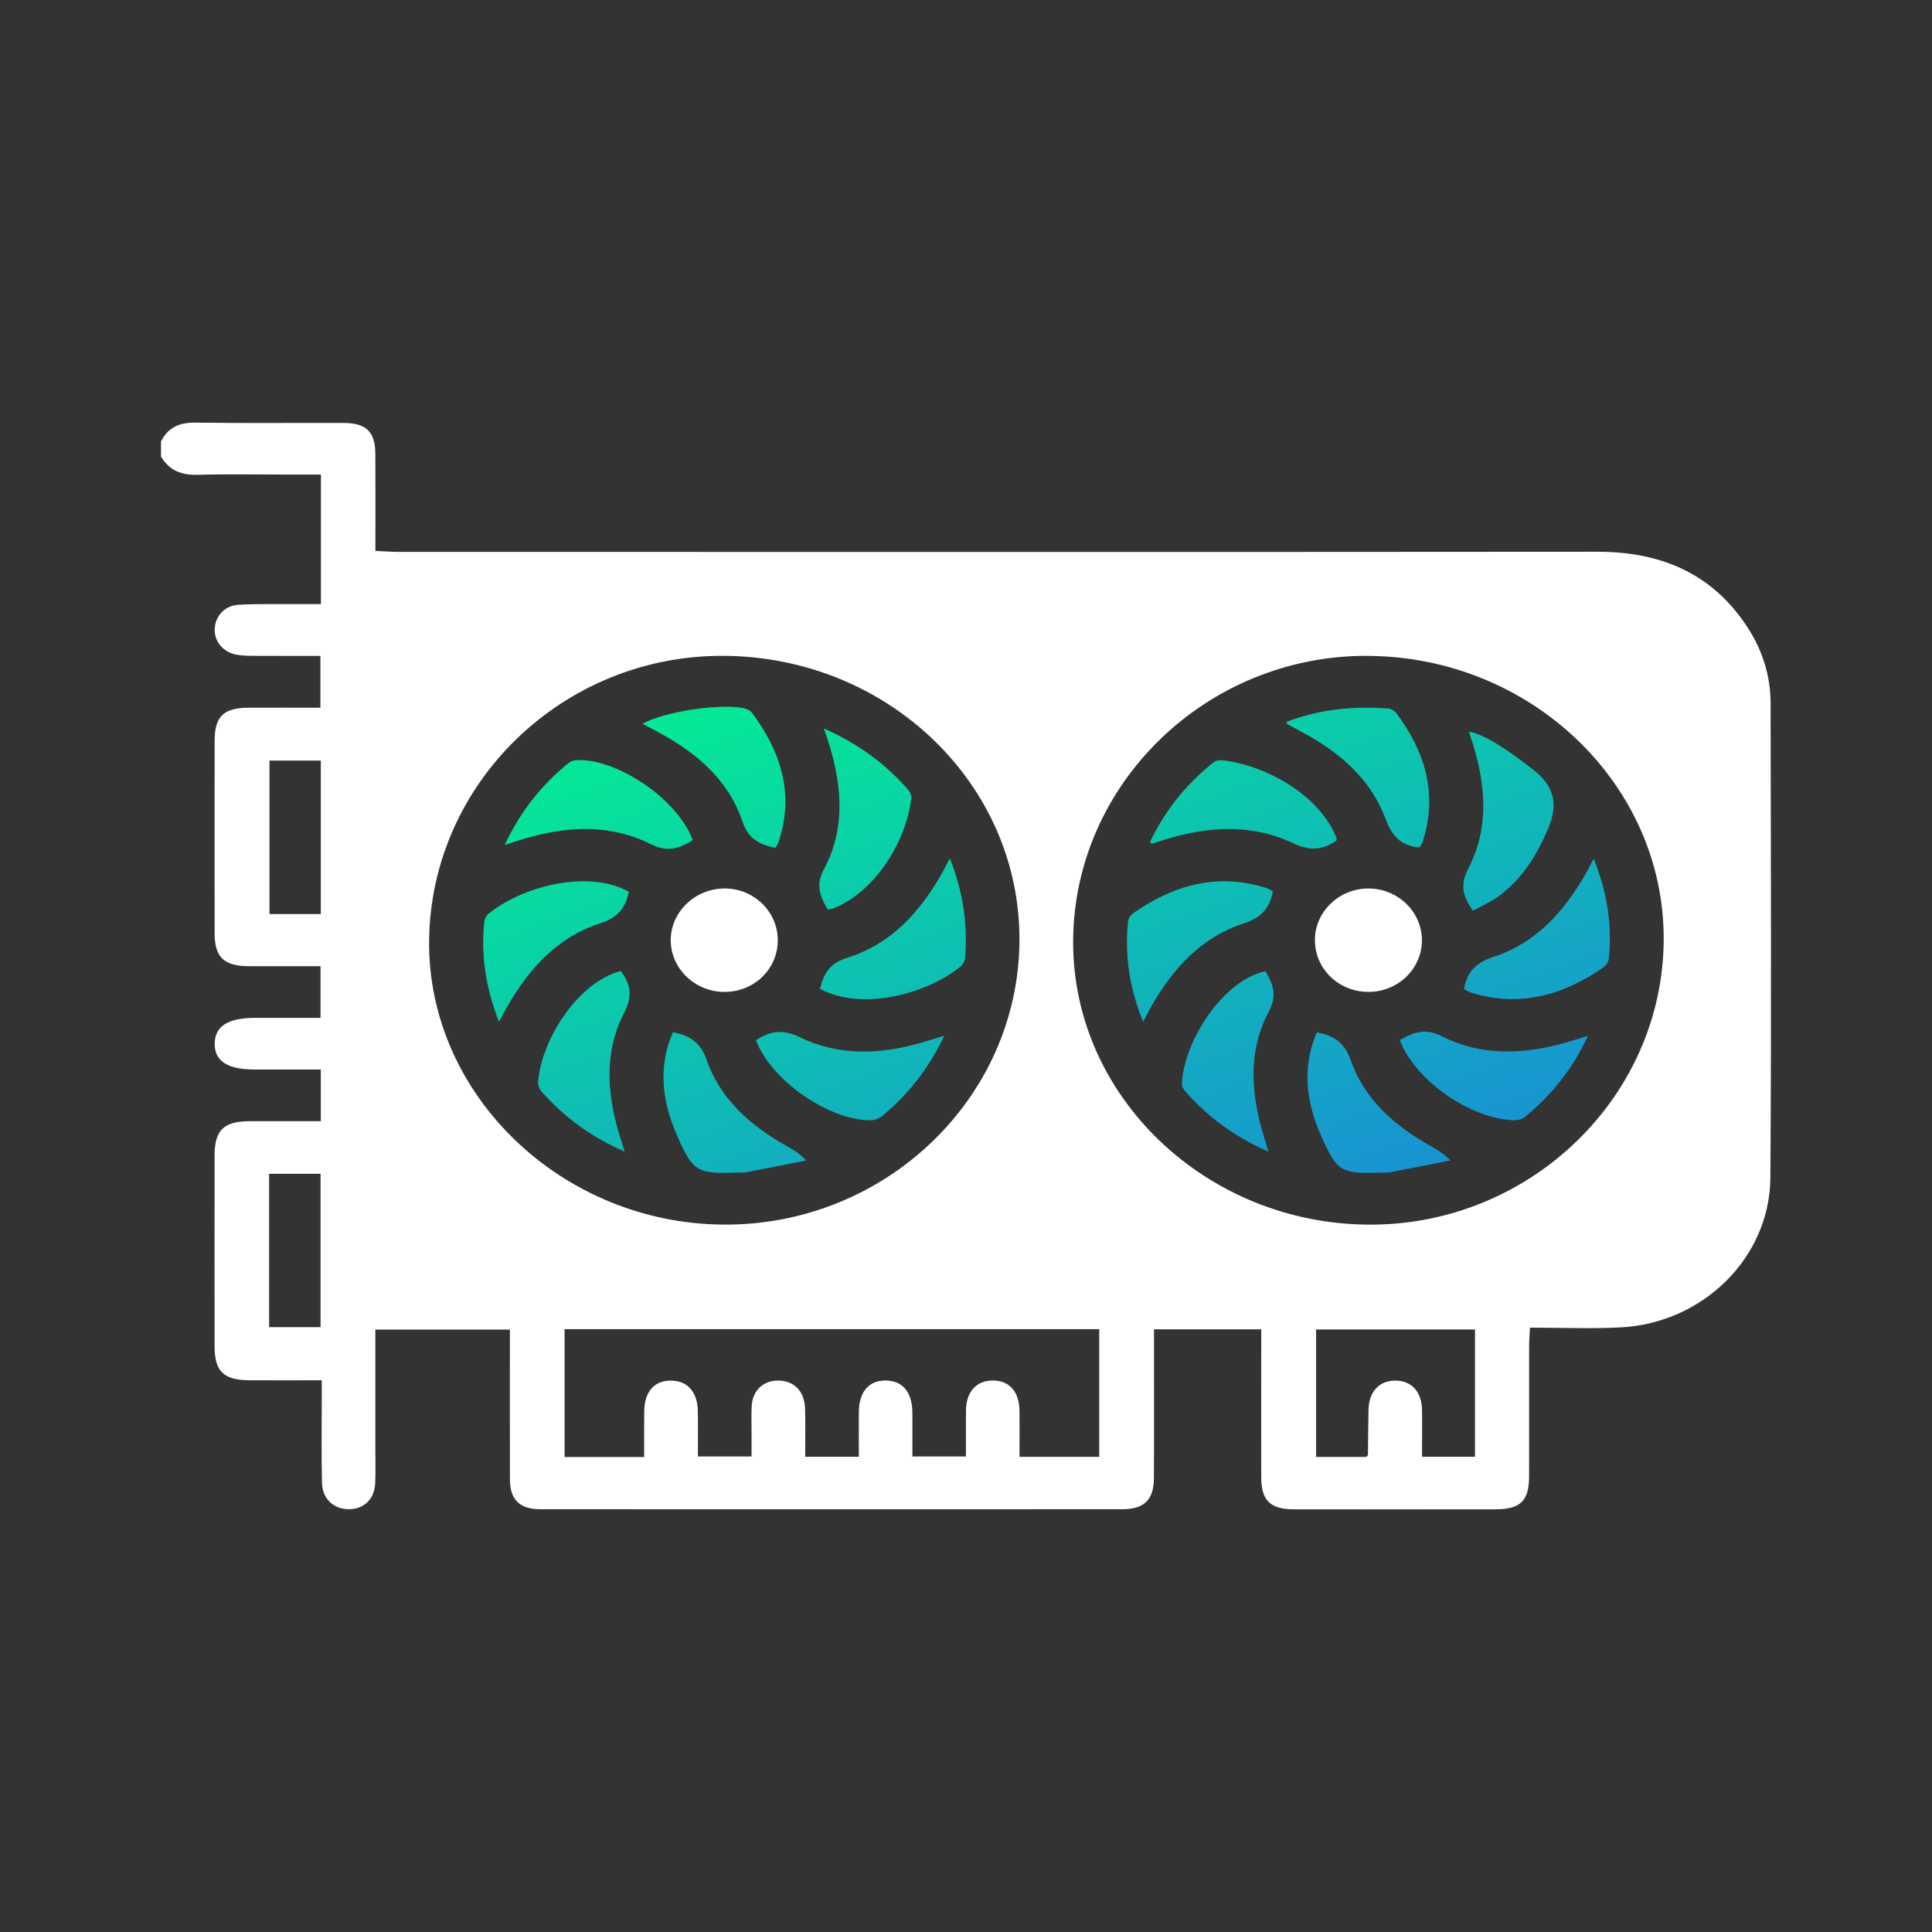 <svg width="96" height="96" viewBox="0 0 96 96" fill="none" xmlns="http://www.w3.org/2000/svg">
<rect x="0" y="0" width="96" height="96" fill="#333333" stroke="none"/>
<path d="M8.002 21.936C8.346 21.246 8.904 20.99 9.703 21C12.149 21.035 14.598 21.008 17.046 21.014C18.202 21.018 18.647 21.447 18.651 22.565C18.659 24.143 18.653 25.719 18.653 27.374C19.07 27.392 19.421 27.422 19.774 27.422C39.642 27.424 59.51 27.433 79.376 27.416C82.599 27.414 85.145 28.544 86.865 31.221C87.591 32.353 87.978 33.607 87.98 34.936C87.992 42.797 88.023 50.659 87.969 58.519C87.942 62.487 84.623 65.748 80.526 65.958C79.05 66.032 77.569 65.97 76.022 65.97C76.005 66.34 75.982 66.606 75.982 66.872C75.98 69.032 75.982 71.192 75.98 73.352C75.978 74.576 75.555 74.995 74.313 74.997C70.979 75.001 67.646 75.001 64.313 74.997C63.115 74.997 62.674 74.566 62.67 73.4C62.666 71.24 62.67 69.08 62.67 66.92C62.67 66.648 62.67 66.376 62.67 66.052H57.342C57.342 66.364 57.342 66.636 57.342 66.908C57.342 69.092 57.35 71.279 57.337 73.463C57.331 74.526 56.847 74.993 55.766 74.993C46.131 74.997 36.497 74.997 26.862 74.993C25.816 74.993 25.343 74.524 25.338 73.509C25.33 71.049 25.336 68.589 25.336 66.066H18.651C18.651 68.088 18.651 70.067 18.651 72.048C18.651 72.599 18.668 73.153 18.643 73.704C18.607 74.498 18.079 74.997 17.319 74.991C16.578 74.987 16.019 74.476 16 73.684C15.967 72.303 15.988 70.922 15.988 69.541C15.988 69.247 15.988 68.953 15.988 68.585C14.729 68.585 13.562 68.591 12.398 68.585C11.108 68.575 10.665 68.144 10.663 66.9C10.659 63.735 10.659 60.57 10.663 57.405C10.663 56.161 11.118 55.718 12.396 55.712C13.562 55.706 14.727 55.712 15.94 55.712V53.143C14.846 53.143 13.74 53.143 12.632 53.143C11.3 53.143 10.653 52.715 10.667 51.847C10.682 50.991 11.333 50.577 12.671 50.577C13.736 50.577 14.802 50.577 15.927 50.577V48.01C14.746 48.01 13.556 48.014 12.368 48.01C11.131 48.006 10.665 47.565 10.665 46.375C10.661 43.186 10.661 39.995 10.665 36.806C10.665 35.6 11.108 35.173 12.35 35.165C13.519 35.159 14.687 35.165 15.921 35.165V32.59C14.861 32.59 13.802 32.594 12.744 32.588C12.408 32.586 12.064 32.59 11.736 32.528C11.068 32.399 10.636 31.852 10.669 31.233C10.703 30.607 11.171 30.086 11.859 30.05C12.871 29.997 13.888 30.021 14.905 30.015C15.236 30.014 15.57 30.015 15.946 30.015V23.581C15.418 23.581 14.884 23.581 14.347 23.581C12.836 23.581 11.325 23.551 9.816 23.593C9.004 23.616 8.405 23.366 8 22.689V21.936H8.002ZM35.962 32.588C27.977 32.54 21.396 38.908 21.323 46.755C21.252 54.396 27.899 60.796 35.956 60.85C43.99 60.902 50.602 54.565 50.656 46.761C50.711 38.976 44.136 32.637 35.962 32.588ZM67.955 32.588C59.957 32.554 53.361 38.942 53.324 46.761C53.286 54.468 59.919 60.82 68.038 60.852C76.041 60.882 82.632 54.5 82.668 46.685C82.701 38.972 76.076 32.627 67.955 32.59V32.588ZM28.054 66.052V72.398H32.009C32.009 71.621 32.001 70.876 32.011 70.129C32.026 69.151 32.506 68.603 33.328 68.601C34.153 68.601 34.656 69.153 34.675 70.117C34.689 70.862 34.677 71.609 34.677 72.372H37.344C37.344 71.921 37.344 71.522 37.344 71.124C37.344 70.697 37.327 70.268 37.354 69.843C37.404 69.04 38.002 68.537 38.797 68.605C39.527 68.667 39.984 69.183 40.005 70.018C40.026 70.809 40.009 71.601 40.009 72.384H42.675C42.675 71.621 42.671 70.898 42.675 70.175C42.681 69.159 43.172 68.585 44.019 68.597C44.86 68.609 45.33 69.179 45.336 70.212C45.34 70.93 45.336 71.651 45.336 72.372H47.997C47.997 71.566 47.989 70.817 47.999 70.067C48.012 69.161 48.508 68.611 49.306 68.597C50.139 68.583 50.646 69.138 50.658 70.093C50.667 70.86 50.658 71.627 50.658 72.388H54.62V66.046H28.052L28.054 66.052ZM65.396 66.062V72.394H67.884C67.938 72.338 67.972 72.319 67.972 72.301C67.982 71.55 67.984 70.797 68.001 70.046C68.02 69.153 68.531 68.601 69.33 68.601C70.132 68.601 70.643 69.147 70.658 70.042C70.67 70.814 70.66 71.585 70.66 72.384H73.292V66.062H65.396ZM15.94 45.419V37.793H13.391V45.419H15.94ZM13.373 65.945H15.929V58.325H13.373V65.945Z" fill="white"/>
<path d="M40.936 36.198C42.671 36.963 44.021 37.97 45.148 39.266C45.238 39.369 45.296 39.544 45.28 39.675C45.017 41.879 43.443 44.34 41.395 45.143C41.326 45.169 41.247 45.171 41.124 45.195C40.765 44.547 40.498 44.014 40.947 43.178C42.005 41.209 41.842 39.107 41.214 37.026C41.143 36.794 41.059 36.565 40.936 36.196V36.198Z" fill="url(#paint0_linear_2_1703)"/>
<path d="M47.198 42.648C47.872 44.354 48.085 45.95 47.957 47.593C47.945 47.748 47.839 47.933 47.715 48.036C46.131 49.344 42.865 50.279 40.746 49.135C40.926 48.4 41.197 47.871 42.105 47.589C44.242 46.925 45.649 45.376 46.726 43.534C46.866 43.295 46.987 43.047 47.196 42.651L47.198 42.648Z" fill="url(#paint1_linear_2_1703)"/>
<path d="M24.792 50.77C24.142 49.101 23.89 47.492 24.061 45.825C24.076 45.688 24.138 45.519 24.241 45.435C25.837 44.092 29.154 43.16 31.245 44.307C31.091 45.101 30.717 45.588 29.818 45.88C27.695 46.568 26.301 48.118 25.236 49.965C25.101 50.2 24.973 50.44 24.792 50.77Z" fill="url(#paint2_linear_2_1703)"/>
<path d="M25.073 41.998C25.866 40.297 26.923 38.995 28.265 37.901C28.371 37.815 28.544 37.775 28.686 37.768C30.732 37.704 33.712 39.764 34.424 41.753C33.764 42.145 33.205 42.375 32.341 41.946C30.02 40.8 27.618 41.082 25.071 41.996L25.073 41.998Z" fill="url(#paint3_linear_2_1703)"/>
<path d="M33.433 51.291C34.338 51.47 34.823 51.833 35.115 52.672C35.779 54.579 37.24 55.895 39.012 56.902C39.343 57.091 39.686 57.264 40.059 57.663C39.076 57.858 38.093 58.056 37.11 58.243C36.96 58.271 36.799 58.261 36.645 58.265C34.635 58.334 34.43 58.225 33.641 56.419C32.915 54.758 32.673 53.065 33.435 51.291H33.433Z" fill="url(#paint4_linear_2_1703)"/>
<path d="M46.92 51.464C46.146 53.087 45.142 54.38 43.835 55.451C43.691 55.569 43.474 55.666 43.291 55.668C41.197 55.69 38.304 53.675 37.563 51.686C38.26 51.235 38.88 51.12 39.742 51.539C41.66 52.473 43.708 52.405 45.745 51.821C46.089 51.722 46.432 51.613 46.92 51.464Z" fill="url(#paint5_linear_2_1703)"/>
<path d="M38.525 42.133C37.73 41.96 37.181 41.686 36.887 40.81C36.198 38.751 34.601 37.396 32.683 36.367C32.439 36.236 32.195 36.108 31.928 35.965C32.992 35.355 35.877 34.924 37.002 35.202C37.139 35.236 37.296 35.322 37.377 35.431C38.828 37.384 39.479 39.49 38.678 41.867C38.646 41.958 38.58 42.038 38.525 42.133Z" fill="url(#paint6_linear_2_1703)"/>
<path d="M31.041 57.224C29.337 56.485 28.025 55.491 26.912 54.245C26.806 54.126 26.731 53.929 26.739 53.774C26.872 51.72 28.697 48.801 30.849 48.249C31.335 48.908 31.448 49.493 31.016 50.325C30.026 52.229 30.156 54.259 30.744 56.27C30.822 56.532 30.905 56.793 31.039 57.224H31.041Z" fill="url(#paint7_linear_2_1703)"/>
<path d="M38.648 46.693C38.659 48.135 37.49 49.284 36.006 49.288C34.535 49.292 33.322 48.122 33.328 46.709C33.334 45.326 34.51 44.181 35.95 44.148C37.417 44.116 38.636 45.266 38.646 46.693H38.648Z" fill="white"/>
<path d="M63.25 44.295C63.088 45.125 62.678 45.602 61.785 45.892C59.69 46.574 58.31 48.108 57.252 49.928C57.112 50.166 56.991 50.416 56.803 50.77C56.12 49.099 55.88 47.476 56.052 45.795C56.066 45.644 56.191 45.459 56.323 45.366C58.322 43.975 60.487 43.359 62.925 44.124C63.046 44.162 63.15 44.241 63.25 44.293V44.295Z" fill="url(#paint8_linear_2_1703)"/>
<path d="M72.749 49.149C72.891 48.288 73.336 47.835 74.219 47.545C76.314 46.856 77.686 45.318 78.744 43.5C78.883 43.263 79.005 43.015 79.19 42.667C79.865 44.34 80.113 45.968 79.938 47.653C79.921 47.804 79.796 47.988 79.662 48.078C77.683 49.443 75.544 50.067 73.129 49.334C72.985 49.29 72.858 49.202 72.747 49.145L72.749 49.149Z" fill="url(#paint9_linear_2_1703)"/>
<path d="M73.188 45.256C72.672 44.523 72.541 43.953 72.962 43.148C73.979 41.197 73.835 39.127 73.219 37.074C73.148 36.838 73.071 36.603 72.991 36.353C73.803 36.502 74.93 37.271 76.174 38.236C77.26 39.077 77.433 39.983 76.924 41.179C76.36 42.504 75.632 43.689 74.434 44.557C74.052 44.835 73.603 45.026 73.188 45.254V45.256Z" fill="url(#paint10_linear_2_1703)"/>
<path d="M62.881 48.259C63.263 48.906 63.476 49.457 63.04 50.279C62.008 52.223 62.159 54.297 62.766 56.355C62.841 56.61 62.923 56.866 63.031 57.226C61.334 56.485 60.001 55.485 58.88 54.212C58.788 54.11 58.717 53.943 58.727 53.81C58.88 51.533 60.9 48.658 62.881 48.261V48.259Z" fill="url(#paint11_linear_2_1703)"/>
<path d="M70.535 42.113C69.512 42.014 69.143 41.467 68.834 40.653C68.087 38.678 66.534 37.352 64.657 36.357C64.432 36.236 64.204 36.116 63.981 35.993C63.962 35.983 63.958 35.95 63.92 35.872C65.563 35.236 67.264 35.077 69.005 35.208C69.136 35.218 69.299 35.322 69.38 35.431C70.823 37.362 71.447 39.456 70.698 41.809C70.662 41.922 70.585 42.022 70.535 42.113Z" fill="url(#paint12_linear_2_1703)"/>
<path d="M65.427 51.295C66.348 51.472 66.824 51.841 67.118 52.684C67.782 54.593 69.251 55.906 71.023 56.91C71.355 57.099 71.697 57.27 72.065 57.665C71.079 57.858 70.094 58.056 69.107 58.243C68.93 58.277 68.744 58.263 68.562 58.269C66.644 58.328 66.438 58.219 65.665 56.487C64.914 54.804 64.668 53.089 65.43 51.295H65.427Z" fill="url(#paint13_linear_2_1703)"/>
<path d="M66.41 41.765C65.703 42.264 65.07 42.286 64.225 41.888C62.163 40.913 59.996 41.066 57.853 41.728C57.657 41.789 57.463 41.859 57.264 41.922C57.248 41.928 57.223 41.902 57.135 41.857C57.874 40.289 58.934 38.966 60.309 37.873C60.414 37.791 60.602 37.76 60.742 37.776C63.044 38.048 65.611 39.599 66.406 41.628C66.423 41.67 66.406 41.722 66.406 41.767L66.41 41.765Z" fill="url(#paint14_linear_2_1703)"/>
<path d="M78.906 51.47C78.132 53.127 77.103 54.404 75.801 55.479C75.661 55.596 75.431 55.67 75.246 55.666C73.067 55.608 70.32 53.689 69.558 51.684C70.226 51.291 70.804 51.066 71.658 51.497C73.597 52.475 75.669 52.405 77.734 51.825C78.076 51.728 78.416 51.619 78.904 51.47H78.906Z" fill="url(#paint15_linear_2_1703)"/>
<path d="M70.656 46.735C70.647 48.161 69.439 49.306 67.959 49.286C66.477 49.266 65.313 48.102 65.338 46.667C65.363 45.278 66.55 44.15 67.993 44.148C69.464 44.148 70.662 45.312 70.654 46.737L70.656 46.735Z" fill="white"/>
<defs>
<linearGradient id="paint0_linear_2_1703" x1="32.065" y1="30.64" x2="47.435" y2="72.734" gradientUnits="userSpaceOnUse">
<stop stop-color="#01F68D"/>
<stop offset="1" stop-color="#1C84DC"/>
</linearGradient>
<linearGradient id="paint1_linear_2_1703" x1="32.065" y1="30.64" x2="47.435" y2="72.734" gradientUnits="userSpaceOnUse">
<stop stop-color="#01F68D"/>
<stop offset="1" stop-color="#1C84DC"/>
</linearGradient>
<linearGradient id="paint2_linear_2_1703" x1="32.065" y1="30.64" x2="47.435" y2="72.734" gradientUnits="userSpaceOnUse">
<stop stop-color="#01F68D"/>
<stop offset="1" stop-color="#1C84DC"/>
</linearGradient>
<linearGradient id="paint3_linear_2_1703" x1="32.065" y1="30.64" x2="47.435" y2="72.734" gradientUnits="userSpaceOnUse">
<stop stop-color="#01F68D"/>
<stop offset="1" stop-color="#1C84DC"/>
</linearGradient>
<linearGradient id="paint4_linear_2_1703" x1="32.065" y1="30.64" x2="47.435" y2="72.734" gradientUnits="userSpaceOnUse">
<stop stop-color="#01F68D"/>
<stop offset="1" stop-color="#1C84DC"/>
</linearGradient>
<linearGradient id="paint5_linear_2_1703" x1="32.065" y1="30.64" x2="47.435" y2="72.734" gradientUnits="userSpaceOnUse">
<stop stop-color="#01F68D"/>
<stop offset="1" stop-color="#1C84DC"/>
</linearGradient>
<linearGradient id="paint6_linear_2_1703" x1="32.065" y1="30.64" x2="47.435" y2="72.734" gradientUnits="userSpaceOnUse">
<stop stop-color="#01F68D"/>
<stop offset="1" stop-color="#1C84DC"/>
</linearGradient>
<linearGradient id="paint7_linear_2_1703" x1="32.065" y1="30.64" x2="47.435" y2="72.734" gradientUnits="userSpaceOnUse">
<stop stop-color="#01F68D"/>
<stop offset="1" stop-color="#1C84DC"/>
</linearGradient>
<linearGradient id="paint8_linear_2_1703" x1="32.065" y1="30.64" x2="47.435" y2="72.734" gradientUnits="userSpaceOnUse">
<stop stop-color="#01F68D"/>
<stop offset="1" stop-color="#1C84DC"/>
</linearGradient>
<linearGradient id="paint9_linear_2_1703" x1="32.065" y1="30.64" x2="47.435" y2="72.734" gradientUnits="userSpaceOnUse">
<stop stop-color="#01F68D"/>
<stop offset="1" stop-color="#1C84DC"/>
</linearGradient>
<linearGradient id="paint10_linear_2_1703" x1="32.065" y1="30.64" x2="47.435" y2="72.734" gradientUnits="userSpaceOnUse">
<stop stop-color="#01F68D"/>
<stop offset="1" stop-color="#1C84DC"/>
</linearGradient>
<linearGradient id="paint11_linear_2_1703" x1="32.065" y1="30.64" x2="47.435" y2="72.734" gradientUnits="userSpaceOnUse">
<stop stop-color="#01F68D"/>
<stop offset="1" stop-color="#1C84DC"/>
</linearGradient>
<linearGradient id="paint12_linear_2_1703" x1="32.065" y1="30.64" x2="47.435" y2="72.734" gradientUnits="userSpaceOnUse">
<stop stop-color="#01F68D"/>
<stop offset="1" stop-color="#1C84DC"/>
</linearGradient>
<linearGradient id="paint13_linear_2_1703" x1="32.065" y1="30.64" x2="47.435" y2="72.734" gradientUnits="userSpaceOnUse">
<stop stop-color="#01F68D"/>
<stop offset="1" stop-color="#1C84DC"/>
</linearGradient>
<linearGradient id="paint14_linear_2_1703" x1="32.065" y1="30.64" x2="47.435" y2="72.734" gradientUnits="userSpaceOnUse">
<stop stop-color="#01F68D"/>
<stop offset="1" stop-color="#1C84DC"/>
</linearGradient>
<linearGradient id="paint15_linear_2_1703" x1="32.065" y1="30.64" x2="47.435" y2="72.734" gradientUnits="userSpaceOnUse">
<stop stop-color="#01F68D"/>
<stop offset="1" stop-color="#1C84DC"/>
</linearGradient>
</defs>
</svg>

